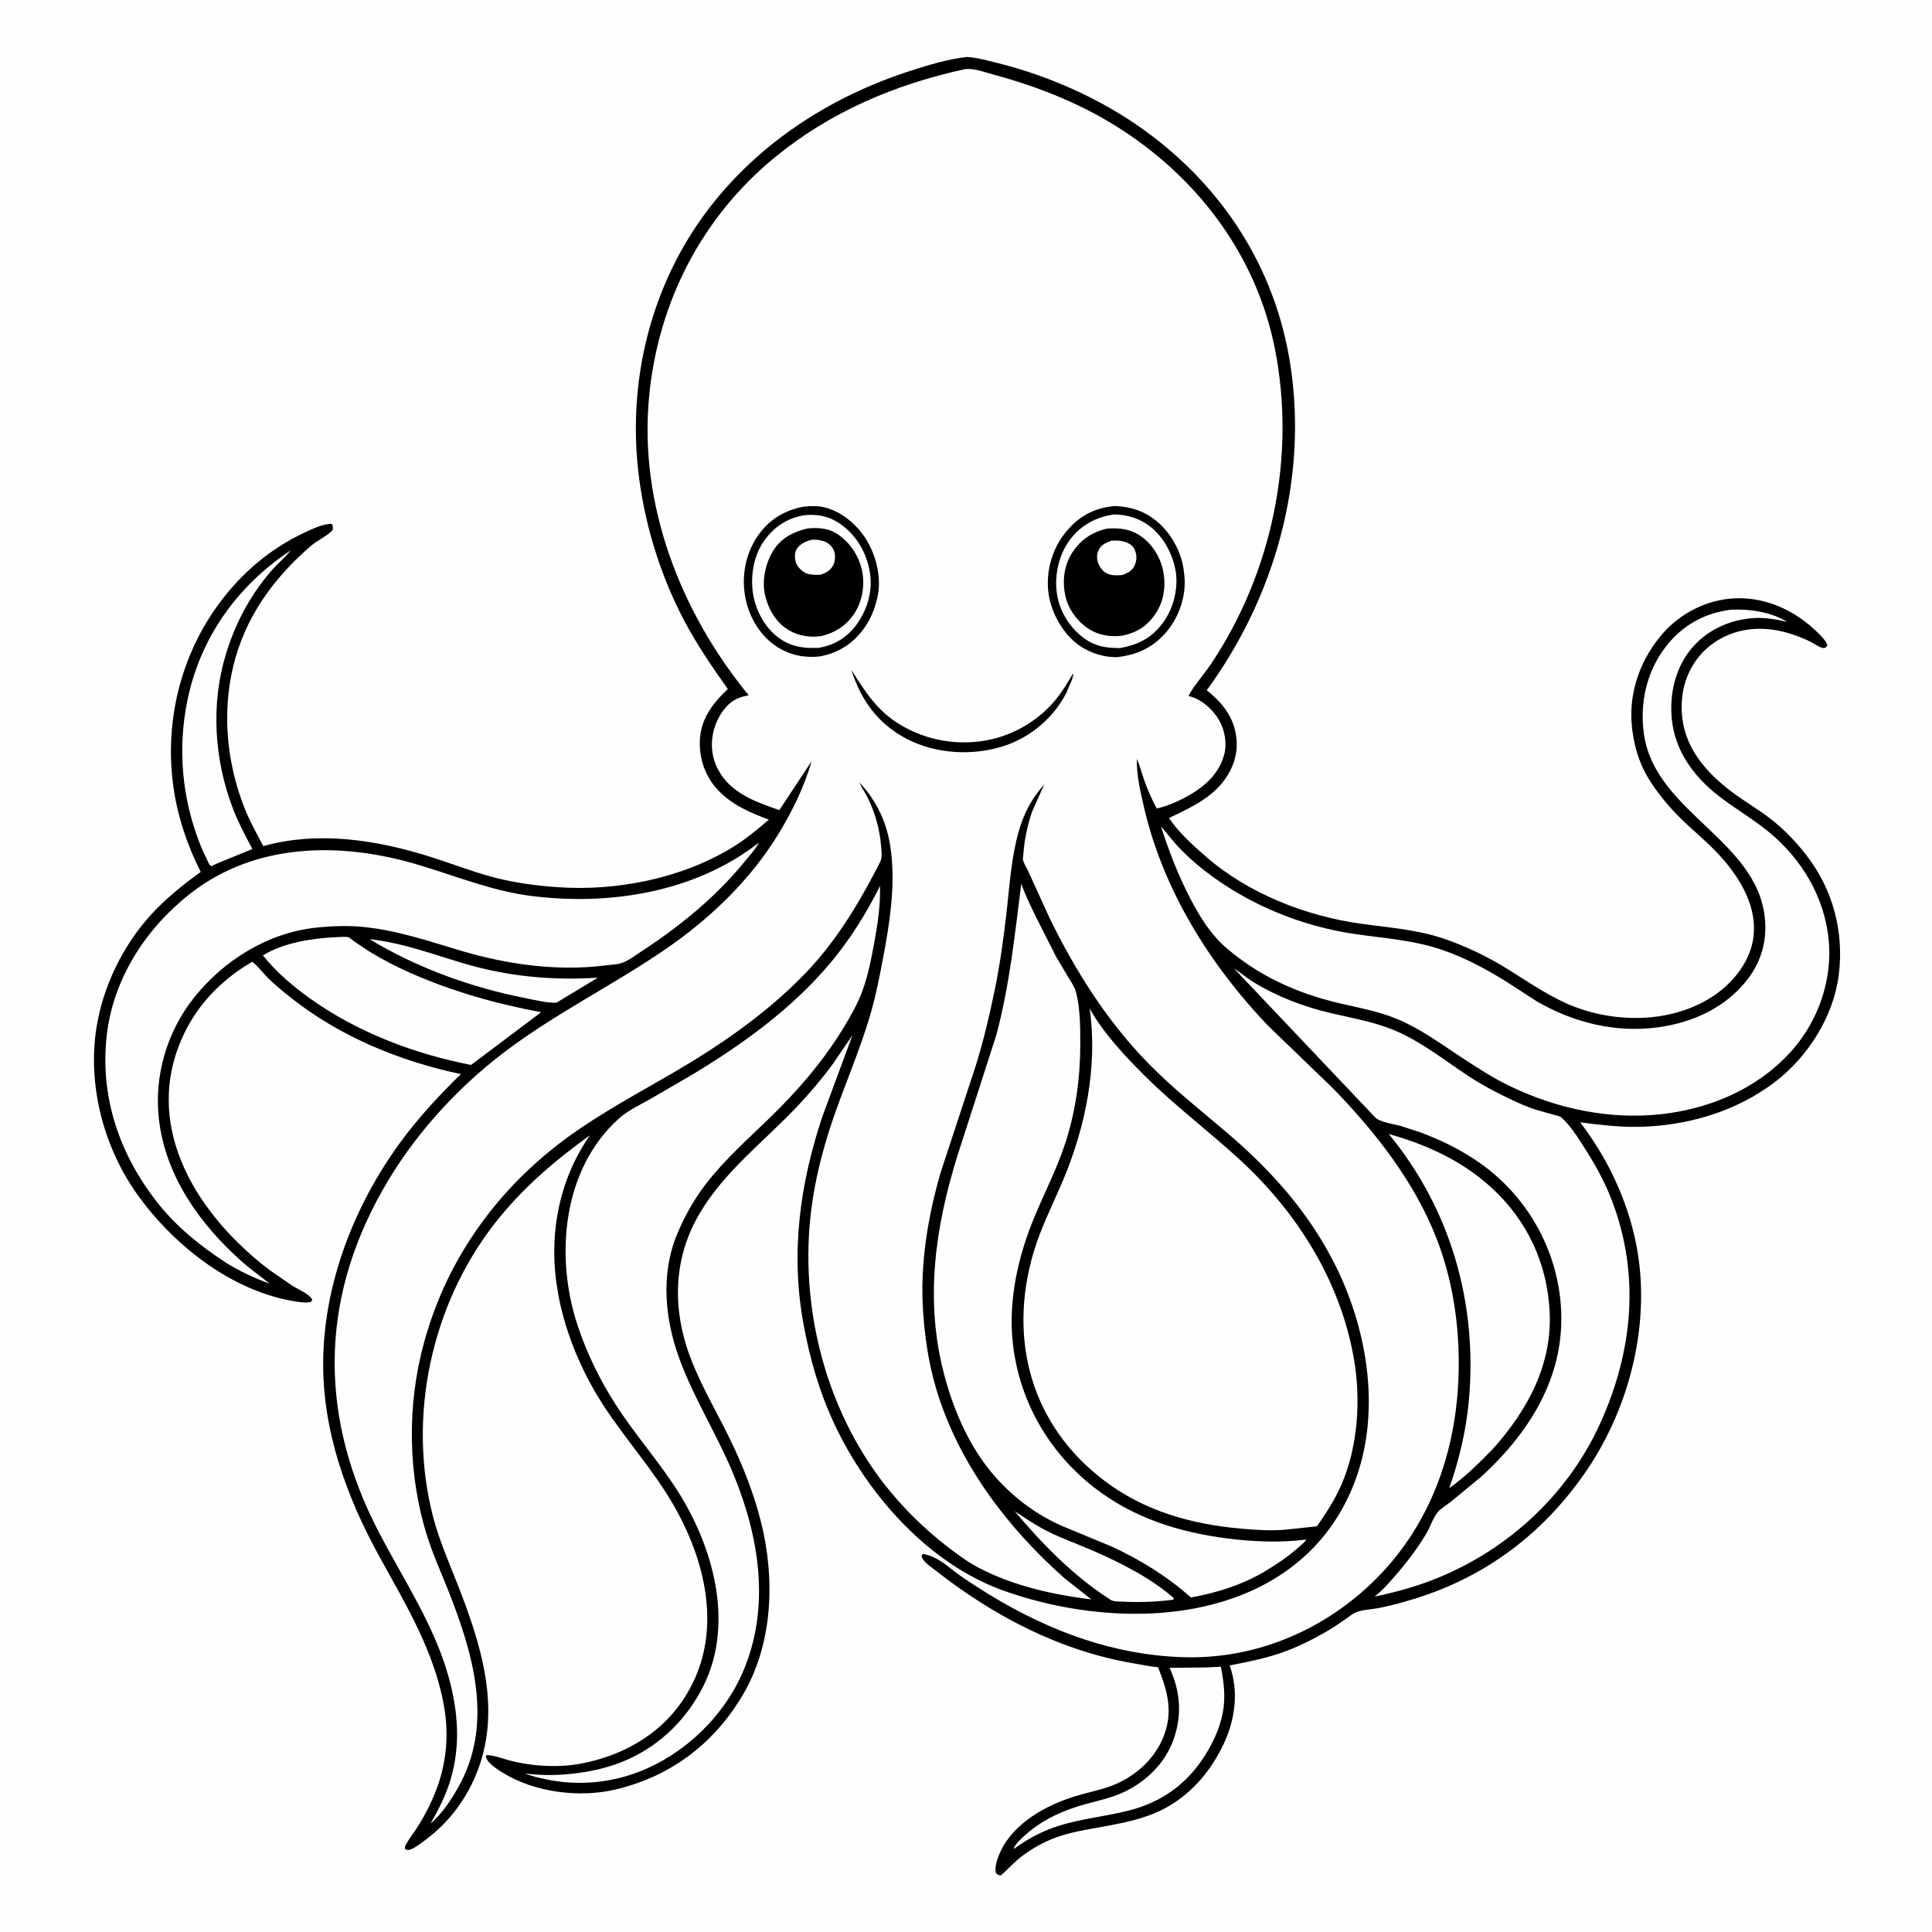 <svg version="1.1" xmlns="http://www.w3.org/2000/svg" style="display: block;" viewBox="0 0 2048 2048" width="1024" height="1024">
<path transform="translate(0,0)" fill="rgb(254,254,254)" d="M -0 -0 L 2048 0 L 2048 2048 L -0 2048 L -0 -0 z"/>
<path transform="translate(0,0)" fill="rgb(0,0,0)" d="M 902.477 710.161 C 916.725 732.634 929.397 752.789 952.628 767.243 C 982.244 785.669 1018.71 791.605 1052.76 783.273 C 1078.14 777.063 1101.62 762.511 1118.4 742.463 C 1125.66 733.8 1131.36 724.14 1137.19 714.5 L 1137.95 714.5 L 1136.41 720.261 L 1130.57 734.046 C 1117.25 760.556 1092.62 781.468 1064.42 790.701 C 1031.7 801.408 992.74 799.426 961.969 783.64 C 931.076 767.793 912.733 742.602 902.477 710.161 z"/>
<path transform="translate(0,0)" fill="rgb(0,0,0)" d="M 851.028 537.238 C 858.288 536.224 867.193 536.071 874.312 537.872 C 892.736 542.532 909.254 556.815 918.857 572.912 C 929.448 590.664 934.998 614.701 929.664 635.053 L 929.144 637 C 926.635 646.805 923.034 655.499 917.381 663.939 C 905.737 681.323 889.737 691.887 869.233 695.833 C 852.923 697.566 837.834 694.646 823.928 685.809 C 806.181 674.532 794.578 655.068 790.347 634.76 C 785.699 612.452 789.839 588.248 802.477 569.218 C 814.151 551.639 830.486 541.281 851.028 537.238 z"/>
<path transform="translate(0,0)" fill="rgb(254,254,254)" d="M 852.163 546.25 C 865.346 544.633 878.246 546.997 889.362 554.446 C 907.303 566.47 918.3 584.93 921.998 606.019 C 925.412 625.486 919.875 645.275 908.559 661.246 C 898.429 675.543 885.111 683.677 867.994 686.746 C 852.998 687.284 840.426 686.164 827.641 677.655 C 812.362 667.486 802.024 649.45 798.647 631.598 C 795.074 612.713 798.372 590.095 809.435 574.124 C 820.107 558.719 833.717 549.506 852.163 546.25 z"/>
<path transform="translate(0,0)" fill="rgb(0,0,0)" d="M 856.316 560.151 C 866.316 559.18 877.279 559.737 886.066 565.115 C 899.763 573.498 909.59 587.585 913.396 603.06 C 917.099 618.12 914.669 635.897 906.422 649.106 C 897.951 662.672 885.745 670.692 870.382 674.298 C 858.923 675.949 847.263 674.273 837.109 668.537 C 823.255 660.712 815.129 647.156 811.276 632.113 C 807.19 616.163 811.248 597.249 819.819 583.455 C 828.065 570.185 841.519 563.469 856.316 560.151 z"/>
<path transform="translate(0,0)" fill="rgb(254,254,254)" d="M 860.571 572.126 C 864.676 571.861 869.247 572.363 873.149 573.7 C 877.891 575.325 882.095 578.842 883.988 583.538 C 885.756 587.922 885.55 594.513 883.411 598.712 C 880.235 604.947 875.878 607.2 869.461 609.314 C 864.389 609.295 859.037 609.646 854.311 607.519 C 849.559 605.38 845.3 600.918 843.593 595.961 C 842.389 592.463 842.212 586.427 843.922 583.13 C 847.237 576.739 853.991 573.835 860.571 572.126 z"/>
<path transform="translate(0,0)" fill="rgb(0,0,0)" d="M 1181.85 536.408 C 1198.42 537.153 1211.78 541.215 1224.93 551.504 C 1240.9 564 1252.72 585.31 1254.95 605.467 L 1255.16 607.5 L 1255.41 609.528 C 1257.84 630.048 1250.53 652.567 1237.58 668.5 C 1223.49 685.839 1206.07 694.147 1184.25 696.585 C 1168.99 696.943 1152.67 691.226 1140.76 681.723 C 1124.51 668.758 1113.01 646.319 1111.08 625.721 C 1109.01 603.582 1115.98 580.579 1130.26 563.464 C 1144.28 546.666 1160.19 538.386 1181.85 536.408 z"/>
<path transform="translate(0,0)" fill="rgb(254,254,254)" d="M 1180.99 545.317 C 1193.43 545.509 1205.15 548.636 1215.56 555.512 C 1231.44 566.005 1242.18 584.793 1245.86 603.221 C 1249.51 621.527 1244.69 642.832 1234.2 658.186 C 1222.53 675.259 1207.51 683.346 1187.45 686.944 C 1173.6 687.037 1162.04 685.56 1150.3 677.349 C 1134.73 666.452 1123.43 648.937 1120.5 630.116 C 1117.44 610.441 1122.07 588.463 1134.03 572.389 C 1145.75 556.651 1161.75 548.079 1180.99 545.317 z"/>
<path transform="translate(0,0)" fill="rgb(0,0,0)" d="M 1173.87 560.296 C 1185.83 559.617 1196.52 560.408 1207 566.816 C 1220.24 574.909 1229.59 589.402 1232.81 604.414 C 1236.14 619.942 1234.13 636.435 1225.35 649.889 C 1216.34 663.69 1205.33 670.563 1189.29 673.922 C 1177.31 675.316 1164.84 673.476 1154.52 666.955 C 1142.37 659.274 1132.53 646.036 1129.39 631.938 C 1125.87 616.142 1127.78 599.403 1136.7 585.677 C 1145.61 571.967 1158.13 563.722 1173.87 560.296 z"/>
<path transform="translate(0,0)" fill="rgb(254,254,254)" d="M 1178.49 573.075 C 1182.76 573.005 1187.08 572.855 1191.24 574.022 C 1195.55 575.231 1200.28 577.532 1202.34 581.731 C 1205.3 587.772 1205.4 593.054 1202.84 599.27 C 1200.52 604.916 1195.44 607.285 1190.12 609.464 C 1184.78 609.987 1179.91 610.357 1174.77 608.437 C 1169.69 606.538 1165.97 601.876 1164.11 596.903 C 1162.39 592.298 1162.44 587.282 1164.72 582.885 C 1167.76 577.03 1172.55 575.156 1178.49 573.075 z"/>
<path transform="translate(0,0)" fill="rgb(0,0,0)" d="M 1024.96 60.411 C 1035.49 60.996 1046.03 63.998 1056.25 66.514 C 1111.89 80.218 1167.7 105.056 1214.17 138.859 C 1297.09 199.18 1352.26 285.094 1367.88 387.022 C 1386.48 508.439 1351.32 633.163 1279.23 731.658 C 1289.97 740.595 1298.59 748.935 1304.73 761.645 C 1311.82 776.337 1313.1 793.557 1307.5 808.932 C 1295.93 840.684 1267.54 853.626 1239.21 867.1 C 1248.96 882.033 1263.99 895.478 1277.36 907.217 C 1322.9 947.192 1383.97 971.069 1443.51 979.314 C 1475.04 983.681 1504.34 985.488 1534.68 996.454 C 1554.44 1003.6 1574.51 1013.03 1592.52 1023.86 C 1615.28 1037.56 1636.79 1053.21 1661.22 1063.97 C 1687.6 1075.6 1716.9 1080.58 1745.65 1078.68 C 1780.13 1076.4 1815.66 1062.87 1838.54 1036.14 C 1876.99 991.205 1856.77 942.678 1820.59 904.308 C 1807.15 890.053 1791.6 877.927 1777.95 863.889 C 1766.66 852.289 1756.27 839.506 1747.78 825.698 C 1736.62 807.53 1731.15 787.383 1729.57 766.232 C 1726.99 731.647 1739.97 697.258 1762.68 671.402 C 1781.43 650.061 1808.87 636.048 1837.31 634.349 C 1869.12 632.449 1898.96 645.217 1922.33 666.361 C 1926.2 669.862 1936.76 679.325 1937.02 684.5 L 1934.8 686.695 C 1933.7 686.712 1932.56 687.039 1931.5 686.746 C 1927.71 685.696 1922.72 681.975 1919 680.179 C 1906.52 674.156 1892.54 669.263 1878.75 667.442 C 1854.8 664.28 1831.73 669.483 1812.64 684.5 C 1796.14 697.481 1785.59 717.553 1783.28 738.254 C 1778.26 783.24 1802.97 815.274 1837.47 840.661 C 1850.32 850.119 1864.17 858.157 1876.79 867.945 C 1891.04 879.002 1903.22 891.694 1914.33 905.884 C 1942.93 942.413 1955 987.775 1949.15 1033.67 C 1943.54 1077.62 1916.49 1120.28 1881.5 1146.98 C 1839.93 1178.7 1787.34 1193.84 1735.5 1194.52 C 1715.24 1194.78 1695.1 1192.27 1675.05 1189.71 C 1704.01 1227.57 1725.04 1271.85 1734.37 1318.72 C 1750.45 1399.54 1728.7 1489.08 1683.06 1557 C 1638.16 1623.83 1576.42 1671.09 1499.29 1694.82 C 1487.08 1698.58 1474.47 1702.03 1461.93 1704.52 C 1454.14 1706.07 1444.88 1706.21 1437.5 1709.04 C 1434.2 1710.3 1430.85 1713.2 1427.93 1715.2 C 1421.33 1719.72 1414.8 1724.43 1407.88 1728.47 C 1391.81 1737.85 1374.59 1746.53 1356.96 1752.5 C 1339.59 1758.39 1321.56 1761.91 1303.59 1765.41 C 1308.25 1779.55 1309.96 1792.62 1308.6 1807.5 C 1306.5 1830.45 1297.34 1851.67 1284.72 1870.72 C 1269.67 1893.45 1248.61 1911.99 1223.21 1922.36 C 1203.88 1930.25 1183.72 1933.67 1163.31 1937.39 C 1146.56 1940.45 1129.77 1943.24 1114 1949.89 C 1101.44 1955.18 1089.09 1962.5 1078.73 1971.37 C 1072.58 1976.63 1067.21 1982.7 1061 1987.92 C 1057.63 1987.75 1057.85 1987.55 1055.5 1985.07 C 1054.31 1978.48 1057.44 1969.55 1060.18 1963.5 C 1074.29 1932.45 1108.99 1913.47 1140.24 1903.93 C 1153.18 1899.98 1166.86 1897.52 1179.45 1892.58 C 1202.48 1883.54 1222.64 1866.04 1232.5 1843.06 C 1244.19 1815.82 1237.92 1793.41 1227.6 1767.36 C 1218.74 1766.55 1209.78 1764.6 1201 1763.1 C 1123.76 1749.96 1052.67 1712.77 991.5 1664.55 C 986.655 1660.73 977.627 1655.33 976.882 1649 L 978.5 1647.06 C 993.691 1650.5 1001.45 1657.81 1013.28 1666.89 C 1019.62 1671.75 1026.43 1676.14 1033.12 1680.5 C 1100.22 1724.24 1173.59 1754.19 1254.36 1756.7 C 1328.72 1759 1399.66 1729.88 1453.28 1678.92 C 1515.54 1619.75 1544.21 1539.57 1546.22 1454.76 C 1547.35 1407.1 1540.35 1358.23 1523.13 1313.67 C 1499.74 1253.13 1458.09 1200.04 1413.2 1153.88 L 1343.69 1086.83 C 1282.34 1022.34 1232.96 943.362 1212.75 855.991 C 1208.9 839.335 1204.7 821.618 1205.12 804.47 C 1208.34 811.704 1210.26 819.538 1212.91 827.006 C 1216.59 837.417 1220.97 847.361 1226.19 857.093 C 1236.91 854.665 1247.45 850.088 1257.11 844.914 C 1275.35 835.145 1291.76 821.284 1297.5 800.61 C 1300.95 788.152 1298.43 773.706 1291.86 762.703 C 1285.3 751.738 1273.76 741.322 1261.16 738.118 L 1259.75 737.784 C 1266.11 725.934 1276.07 715.239 1283.63 703.98 C 1348.55 607.251 1374.17 483.476 1351.35 369.268 C 1332.19 273.301 1273.17 193.242 1192.28 139.626 C 1149.42 111.22 1102.39 92.376 1052.93 78.988 C 1044.33 76.66 1030.75 71.594 1021.94 73.525 C 948.308 89.674 879.886 118.745 821.332 166.818 C 743.886 230.401 697.837 320.169 688.152 419.607 C 676.941 534.719 721.389 649.018 793.675 737.017 C 789.752 737.789 785.805 738.734 782.11 740.292 C 770.558 745.166 762.195 757.789 758.144 769.242 C 752.9 784.066 753.462 799.94 760.345 814.08 C 773.06 840.2 800.514 849.876 826.122 858.77 L 860.288 806.973 C 852.656 833.76 840.367 858.831 826.041 882.611 C 796.207 932.129 752.867 973.719 705.381 1006.26 C 649.287 1044.7 588.069 1074.57 533.774 1115.95 C 482.443 1155.07 437.084 1205.61 405.349 1261.89 C 337.694 1381.86 339.046 1504.95 402.39 1625.76 C 428.37 1675.31 460.693 1723.62 475.685 1778.05 C 485.631 1814.15 488.473 1850.79 477.401 1887.14 C 472.333 1903.78 464.956 1918.03 456.424 1933.03 C 469.481 1922 480.96 1904.05 488.704 1889.05 C 522.335 1823.89 501.129 1752.15 476.075 1688.26 C 468.313 1668.46 459.297 1648.82 452.882 1628.55 C 432.202 1563.21 431.314 1489.24 449.461 1423.29 C 461.952 1377.89 481.324 1336.94 508.804 1298.65 C 534.591 1262.73 565.844 1231.76 601.547 1205.7 C 637.04 1179.79 676.121 1159 714 1136.93 C 764.038 1107.78 812.935 1073.95 853.289 1032.17 C 884.536 999.809 907.88 961.993 928.589 922.316 L 933.5 912.598 C 935.308 908.186 934.326 901.379 933.958 896.697 C 932.575 879.093 927.673 861.675 919.903 845.84 C 917.144 840.217 913.426 835.377 911.187 829.468 L 918.696 838.281 C 929.933 852.52 938.036 869.763 941.939 887.47 C 951.128 929.156 943.567 976.526 935.644 1017.93 C 931.845 1037.78 927.844 1057.97 922.061 1077.36 C 911.141 1113.98 895.877 1148.96 883.447 1185.02 C 872.591 1216.51 864.084 1249.43 859.95 1282.52 C 847.287 1383.87 874.405 1492.49 937.5 1573.34 C 956.774 1598.03 979.832 1620.75 1004.66 1639.83 C 1015.05 1647.81 1025.54 1655.58 1037.15 1661.71 C 1073.72 1681.03 1116.14 1690.41 1156.91 1695.49 L 1128.78 1673.29 C 1067.92 1619.66 1015.99 1551.09 992.506 1472.55 C 984.21 1444.8 980.085 1416.24 978.341 1387.38 C 975.423 1339.13 983.587 1289.78 996.912 1243.51 L 1034.38 1129.58 C 1042.47 1103.63 1048.73 1076.98 1054.26 1050.38 C 1060.13 1022.16 1064.04 993.471 1067.23 964.835 C 1070.28 937.33 1072.24 908.364 1079.77 881.675 C 1085.25 862.288 1093.46 846.685 1106.92 831.552 L 1094.09 860.32 C 1089.41 874.002 1085.91 889.732 1084.91 904.13 C 1084.77 906.165 1084.06 909.894 1084.47 911.822 C 1085.19 915.121 1088.56 920.38 1090.02 923.681 L 1112.81 973.609 C 1139.97 1029.18 1173.67 1082.63 1217.09 1127.01 C 1243.74 1154.25 1273.16 1177.2 1302.03 1201.89 C 1349.74 1242.69 1389.98 1288.41 1417.47 1345.24 C 1449.58 1411.62 1462.91 1494.14 1438.15 1565.12 C 1419.32 1619.09 1382.48 1659.8 1330.84 1684.35 C 1250.19 1722.68 1146.46 1715.53 1064.16 1686.27 C 984.437 1657.94 919.524 1584.39 884.325 1509.18 C 868.475 1475.32 858.552 1440.66 851.809 1404 C 837.927 1328.52 847.652 1255.93 871.735 1183.61 L 903.628 1097.41 L 882.808 1127.88 C 871.395 1143.45 858.804 1158.32 845.56 1172.37 C 809.996 1210.1 768.202 1241.17 741.491 1286.56 C 712.403 1335.98 712.569 1391.28 733.683 1443.81 C 745.053 1472.1 760.46 1498.2 773.798 1525.52 C 787.242 1553.06 798.747 1582.25 806.336 1611.95 C 821.933 1672.98 819.703 1743.06 786.506 1798.22 C 755.975 1848.95 710.979 1882.77 653.36 1896.75 C 614.728 1906.12 566.816 1900.18 532.812 1879.08 C 527.07 1875.52 516.539 1868.87 514.957 1862 L 516.02 1860.34 C 525.157 1861.01 534.436 1864.84 543.36 1866.99 C 565.814 1872.42 592.359 1873.84 615.096 1869.64 C 658.093 1861.69 697.839 1840.2 722.976 1803.6 C 770.919 1733.78 747.928 1647.37 705.306 1581.22 C 682.533 1545.87 654.279 1514.76 632.623 1478.44 C 613.266 1445.98 598.436 1408.83 591.672 1371.59 C 580.933 1312.48 590.942 1253.08 625.401 1203.37 C 587.507 1230.75 553.468 1259.72 524.5 1296.82 C 457.123 1383.11 431.564 1501.86 459.115 1608 C 465.345 1632 475.438 1655.04 484.5 1678.07 C 509.146 1740.69 531.608 1809.25 506.805 1875.61 C 495.615 1905.55 476.735 1931.23 451.1 1950.29 C 446.388 1953.79 440.911 1958.29 435.392 1960.43 C 432.938 1961.38 431.753 1961.28 429.5 1960.09 C 428.997 1957.86 429.11 1957.53 430.242 1955.43 C 433.784 1948.84 438.811 1942.69 442.811 1936.34 C 451.383 1922.72 458.708 1908.06 464.061 1892.87 C 473.066 1867.32 475.56 1839.52 471.332 1812.73 C 461.91 1753.04 430.998 1702.39 402.372 1650.39 C 367.107 1586.32 341.73 1516.41 342.589 1442.43 C 343.547 1359.96 375.567 1277.87 423.901 1211.55 C 443.16 1185.13 465.21 1161.41 488.55 1138.59 C 423.707 1124.91 360.351 1098.89 308.202 1057.49 C 299.794 1050.82 291.646 1044.11 283.973 1036.61 C 278.695 1031.44 273.185 1023.62 267.26 1019.58 C 233.233 1039.38 206.716 1067.44 191.462 1103.97 C 151.805 1198.93 211.758 1290.28 286.142 1346.59 L 310.203 1363.13 C 316.095 1366.86 328.544 1371.83 331.096 1378 L 329.5 1379.99 C 324.535 1381.33 319.662 1380.55 314.658 1379.81 C 247.896 1369.87 186.812 1322.32 147.724 1269.22 C 110.604 1218.8 92.474 1151.78 102.195 1089.71 C 109.088 1045.7 130.274 1002.18 160.346 969.34 C 176.093 952.142 193.958 937.912 212.778 924.286 C 198.559 896.184 188.34 865.915 183.896 834.666 C 174.07 765.561 191.271 694.622 233.056 638.668 C 256.868 606.782 286.589 581.584 322.642 564.604 C 330.472 560.917 339.918 556.471 348.508 555.412 C 350.832 555.125 350.562 554.87 352.5 556.373 C 352.783 559.078 353.691 560.992 351.5 563.08 C 345.401 568.892 336.186 572.956 329.515 578.72 C 292.857 610.389 264.267 648.158 250.273 695.035 C 234.533 747.758 239.036 805.463 259.156 856.403 C 264.673 870.371 272.045 883.696 279.131 896.917 C 337.768 880.516 399.959 890.433 456.88 908.475 C 479.591 915.674 501.906 924.481 524.979 930.434 C 546.263 935.927 569.012 938.888 590.941 940.437 C 653.644 944.868 722.466 931.189 776.312 898.312 C 789.978 889.968 802.893 879.325 814.992 868.855 C 794.882 861.24 776.506 853.657 761.336 837.765 C 747.826 823.612 741.23 804.894 741.857 785.482 C 742.609 762.195 755.391 745.684 771.524 730.407 C 754.727 706.755 738.649 683.247 725.09 657.514 C 699.501 608.949 682.654 553.622 676.543 499.083 C 665.18 397.674 692.439 294.299 756.678 214.346 C 810.509 147.347 884.131 101.145 965.482 74.958 C 984.552 68.82 1005 62.565 1024.96 60.411 z"/>
<path transform="translate(0,0)" fill="rgb(254,254,254)" d="M 391.803 995.569 C 426.351 999.364 458.006 1011.26 491.026 1021.1 C 537.796 1035.02 585.101 1039.55 633.658 1036.38 L 617.489 1046.22 L 589.651 1063 C 579.308 1063.12 567.172 1060.05 557 1058.06 C 499.668 1046.84 441.855 1025.96 391.803 995.569 z"/>
<path transform="translate(0,0)" fill="rgb(254,254,254)" d="M 1075.6 1601.94 C 1087.12 1609.52 1098.48 1617.3 1110.85 1623.46 C 1125.98 1630.99 1142.02 1636.65 1157.52 1643.36 C 1187.03 1656.13 1220.19 1672.84 1244.5 1694.25 L 1243.5 1695.83 C 1226.02 1698 1207.75 1698.74 1190.15 1697.81 C 1186.66 1697.63 1180.53 1697.93 1177.58 1696.06 C 1138.72 1671.42 1105.04 1636.94 1075.6 1601.94 z"/>
<path transform="translate(0,0)" fill="rgb(254,254,254)" d="M 1278.32 1767.58 L 1294.15 1766.75 C 1297.36 1783.56 1299.4 1798.82 1296.13 1815.85 C 1292.62 1834.09 1283.7 1852.01 1273.12 1867.14 C 1254.77 1893.37 1229.48 1910.53 1198.56 1918.72 C 1173.29 1925.42 1147.02 1927.61 1122.03 1935.51 C 1106.29 1940.49 1092.66 1947.55 1079.05 1956.92 L 1074.5 1960.08 L 1075 1958.5 C 1077.2 1953.64 1084.3 1947.38 1088.38 1943.83 C 1106.55 1928.01 1128.08 1918.64 1151.13 1912.32 C 1164.5 1908.65 1178.04 1905.8 1190.71 1899.98 C 1214.39 1889.1 1234.61 1869.53 1243.69 1844.82 C 1253.34 1818.58 1251.35 1793.18 1239.82 1767.97 L 1278.32 1767.58 z"/>
<path transform="translate(0,0)" fill="rgb(254,254,254)" d="M 308.229 583.382 C 301.752 591.361 293.464 598.241 286.712 606.139 C 264.806 631.76 249.318 661.094 239.513 693.235 C 223.21 746.679 227.101 805.56 247.073 857.572 C 252.686 872.188 260.212 886.189 267.559 899.998 L 231.66 914.63 L 224 918.193 L 222.5 916.973 C 221.353 915.819 220.363 913.04 219.618 911.562 C 216.74 905.847 214.076 900.004 211.75 894.042 C 192.992 845.977 188.259 794.256 198.424 743.602 C 211.944 676.228 251.422 621.047 308.229 583.382 z"/>
<path transform="translate(0,0)" fill="rgb(254,254,254)" d="M 356.081 993.451 C 359.475 993.478 366.394 992.572 369.362 993.555 C 371.043 994.113 373.556 996.568 375.146 997.699 L 391.444 1008.62 C 405.3 1017.05 419.647 1024.56 434.481 1031.12 C 479.783 1051.14 525.1 1063.88 573.647 1073.01 L 499.33 1128.88 C 439.501 1117.33 378.551 1094.13 328.841 1058.56 C 310.499 1045.44 292.779 1030.43 278.665 1012.75 C 300.802 999.157 330.575 994.691 356.081 993.451 z"/>
<path transform="translate(0,0)" fill="rgb(254,254,254)" d="M 1472.12 1202.08 C 1512.02 1213.29 1549.05 1230.09 1580.09 1258.13 C 1618.49 1292.83 1640.05 1338.69 1642.67 1390.12 C 1645.56 1446.73 1619.19 1495.03 1582.42 1536.02 C 1568.01 1550.77 1553.14 1565.61 1536.24 1577.53 C 1546.69 1547.8 1554.01 1517.02 1556.96 1485.62 C 1566.61 1382.79 1538.23 1282.2 1472.12 1202.08 z"/>
<path transform="translate(0,0)" fill="rgb(254,254,254)" d="M 1307.85 1026.36 C 1314.74 1030.99 1321.11 1036.32 1328.18 1040.72 C 1353.18 1056.26 1382 1067.19 1410.58 1073.92 C 1435.28 1079.73 1459.64 1083.64 1482.96 1094.29 C 1509.28 1106.3 1532.69 1124.94 1556.79 1140.79 C 1570.28 1149.68 1584.9 1157.52 1599.5 1164.46 C 1608.51 1168.76 1617.92 1172.99 1627.4 1176.16 L 1648.16 1182.03 C 1650.46 1182.68 1653.47 1183.1 1655.27 1184.71 C 1664.22 1192.75 1671.8 1204.5 1678.25 1214.56 C 1690.15 1233.12 1700.95 1252.15 1708.79 1272.82 C 1738.76 1351.8 1730.85 1432.51 1696.35 1508.67 C 1661.1 1586.48 1594.75 1646.22 1515.21 1676.1 C 1496.09 1683.22 1477.11 1688.3 1457.15 1692.41 C 1465.37 1686 1472.53 1677.83 1479.33 1669.97 C 1491.51 1655.89 1502.31 1641.74 1511.92 1625.72 C 1516.12 1618.73 1519.63 1607.55 1524.96 1601.91 C 1528.43 1598.25 1533.49 1595.42 1537.49 1592.27 L 1569.6 1565.83 C 1615.76 1524.01 1652.11 1470.3 1654.88 1406.34 C 1657.66 1342.33 1628.73 1280.21 1578.6 1240.24 C 1557.01 1223.02 1532.11 1210.31 1506.36 1200.59 L 1484.56 1193.5 C 1477.13 1191.45 1462.13 1189.56 1457.31 1184.03 L 1307.85 1026.36 z"/>
<path transform="translate(0,0)" fill="rgb(254,254,254)" d="M 804.449 893.245 C 800.786 900.475 793.958 907.615 788.822 913.939 C 758.798 950.906 719.8 982.524 680.014 1008.45 C 673.588 1012.63 665.743 1018.85 658.443 1021.02 C 653.505 1022.5 647.618 1022.63 642.5 1023.3 C 591.704 1029.89 537.882 1022.45 489 1007.93 C 454.81 997.782 421.772 986.368 386.012 982.696 C 369.119 980.961 351.856 981.566 335 983.355 C 283.952 988.774 237.149 1017.92 205.526 1057.73 C 176.844 1093.83 163.123 1140.8 168.489 1186.69 C 175.514 1246.76 211.618 1297.33 255.721 1336.73 C 265.265 1345.26 275.908 1352.78 285.924 1360.76 C 269.338 1354.7 254.743 1347.88 239.664 1338.64 C 213.182 1321.31 188.432 1301.64 168.5 1276.83 C 127.181 1225.39 105.625 1163.55 113.152 1097.54 C 120.001 1037.48 154.481 984.292 201.446 947.444 C 270.334 893.394 359.958 892.347 440.507 915.892 C 481.965 928.011 520.95 944.58 564.256 949.901 C 647.385 960.115 737.168 945.697 804.449 893.245 z"/>
<path transform="translate(0,0)" fill="rgb(254,254,254)" d="M 1082.61 936.672 C 1086.5 948.272 1092.27 959.756 1097.58 970.795 L 1119.52 1014.19 L 1132.69 1036.37 C 1135.68 1041.26 1139.25 1046.4 1140.7 1052 C 1145.16 1069.22 1145.16 1090.22 1145.13 1107.92 C 1145.06 1142.84 1140.21 1178.14 1129.38 1211.4 C 1120.67 1238.11 1108.14 1262.57 1097.25 1288.32 C 1079.34 1330.68 1068.42 1378.61 1073.73 1424.78 C 1080.67 1485.12 1111.45 1538.86 1159.22 1576.32 C 1201.05 1609.12 1249.91 1624.41 1301.98 1630.94 C 1328.52 1634.27 1356.68 1635.45 1383.26 1632.17 L 1384.79 1631.98 C 1382.5 1635.49 1378.4 1638.55 1375.26 1641.32 C 1364.05 1651.18 1351.4 1659.43 1338.61 1667.04 C 1314.69 1680.72 1289.33 1688.5 1262.38 1693.39 C 1237.89 1671.33 1207.86 1652.91 1177.92 1639.18 L 1124.75 1617.15 C 1094.02 1603.32 1067.48 1582.18 1046.82 1555.56 C 1024.82 1527.22 1010.26 1492.35 1001.07 1457.86 C 980.104 1379.16 991.064 1301.58 1014.96 1225 L 1056.06 1097.47 C 1070.34 1044.28 1075.67 991.035 1082.61 936.672 z"/>
<path transform="translate(0,0)" fill="rgb(254,254,254)" d="M 932.828 939.177 C 933.427 958.989 930.448 979.386 926.847 998.822 C 923.595 1016.37 920.298 1033.88 914.079 1050.67 C 908.826 1064.85 900.943 1078.47 893.04 1091.34 C 871.92 1125.75 845.853 1155.82 816.983 1183.96 C 793.405 1206.93 768.311 1228.99 748.162 1255.18 C 735.494 1271.65 725.237 1290.03 717.391 1309.25 C 700.315 1351.08 704.817 1398.39 720.049 1440 C 735.555 1482.35 760.057 1520.69 777.292 1562.3 C 804.78 1628.66 816.91 1703.31 787.847 1771.5 C 767.495 1819.25 726.13 1859.15 677.877 1877.96 C 646.536 1890.18 611.895 1893.19 578.936 1886.17 C 571.588 1884.6 563.814 1883.03 556.917 1880 C 574.511 1882.23 592.608 1882.12 610.18 1879.8 C 624.45 1878.06 637.862 1875.23 651.482 1870.61 C 693.299 1856.42 726.762 1825.75 746.067 1786.32 C 778.666 1719.75 755.693 1638.82 717.841 1579.71 C 697.607 1548.11 672.507 1520.04 652.308 1488.39 C 635.695 1462.36 622.173 1434.72 612.404 1405.4 C 588.067 1332.35 595.899 1239.57 656.258 1185.5 C 665.261 1177.44 677.748 1171.53 688.309 1165.58 L 730.062 1141.38 C 785.909 1108.09 840.535 1068.94 882.192 1018.39 C 902.186 994.127 918.835 967.273 932.828 939.177 z"/>
<path transform="translate(0,0)" fill="rgb(254,254,254)" d="M 1834.58 646.328 C 1854.91 645.378 1876.81 648.522 1894.55 659.219 C 1882.28 656.402 1870.27 654.256 1857.62 655.284 C 1832.67 657.313 1809.29 668.044 1793.12 687.388 C 1775.69 708.224 1769.56 735.99 1772.22 762.562 C 1775.58 796.072 1795.55 823.136 1821.33 843.331 C 1838.57 856.842 1857.65 867.75 1874.64 881.628 C 1910.22 910.681 1934.58 951.707 1938.62 997.842 C 1942.2 1038.7 1927.68 1080.87 1901.01 1111.86 C 1863.55 1155.39 1807.06 1178.14 1750.66 1182.01 C 1696.26 1185.74 1642.18 1172.64 1593.78 1147.95 C 1579.36 1140.59 1565.89 1131.68 1552.32 1122.89 C 1529.39 1108.03 1507.56 1091.47 1482.25 1080.71 C 1462.26 1072.22 1440.99 1068.43 1419.97 1063.52 C 1374.78 1052.97 1333.85 1034.41 1298.75 1003.79 C 1282.74 989.548 1271.44 971.149 1261.66 952.284 C 1248.9 927.683 1239.09 902.288 1230.66 875.936 L 1246.12 894.5 C 1255.55 904.96 1266.42 914.844 1277.58 923.45 C 1324.02 959.275 1380.3 982.267 1438.31 990.418 C 1469.84 994.848 1499.62 996.773 1530.06 1007.37 C 1553.63 1015.58 1575.79 1027.49 1596.92 1040.66 L 1628.84 1061.34 C 1667.71 1083.96 1712.23 1095.02 1757.09 1089.07 C 1794.54 1084.1 1830.1 1067.83 1853.32 1037.05 C 1865.19 1021.32 1871.47 1002.52 1871.33 982.848 C 1870.7 891.979 1754.39 864.051 1742.55 777.5 C 1738.08 744.794 1745.53 711.756 1765.84 685.466 C 1783.26 662.902 1806.51 649.953 1834.58 646.328 z"/>
<path transform="translate(0,0)" fill="rgb(254,254,254)" d="M 1155.09 1068.92 C 1169.19 1094.79 1193.21 1120.31 1214.07 1140.99 C 1245.48 1172.13 1280.38 1198.38 1312.91 1228.1 C 1374.24 1284.12 1420.15 1356.37 1434.95 1438.95 C 1442.7 1482.22 1439.8 1532.43 1422.26 1573.11 C 1415.26 1589.33 1406.06 1603.48 1396.07 1617.93 L 1365.83 1621.19 C 1349.49 1623.02 1332.46 1621.89 1316.13 1620.47 C 1263.38 1615.88 1213.71 1602.1 1170.87 1569.77 C 1092.99 1511.01 1068.41 1419.9 1095.52 1327.91 C 1103.32 1301.45 1115.95 1277.02 1126.64 1251.7 C 1150.67 1194.76 1163.8 1130.77 1155.09 1068.92 z"/>
</svg>